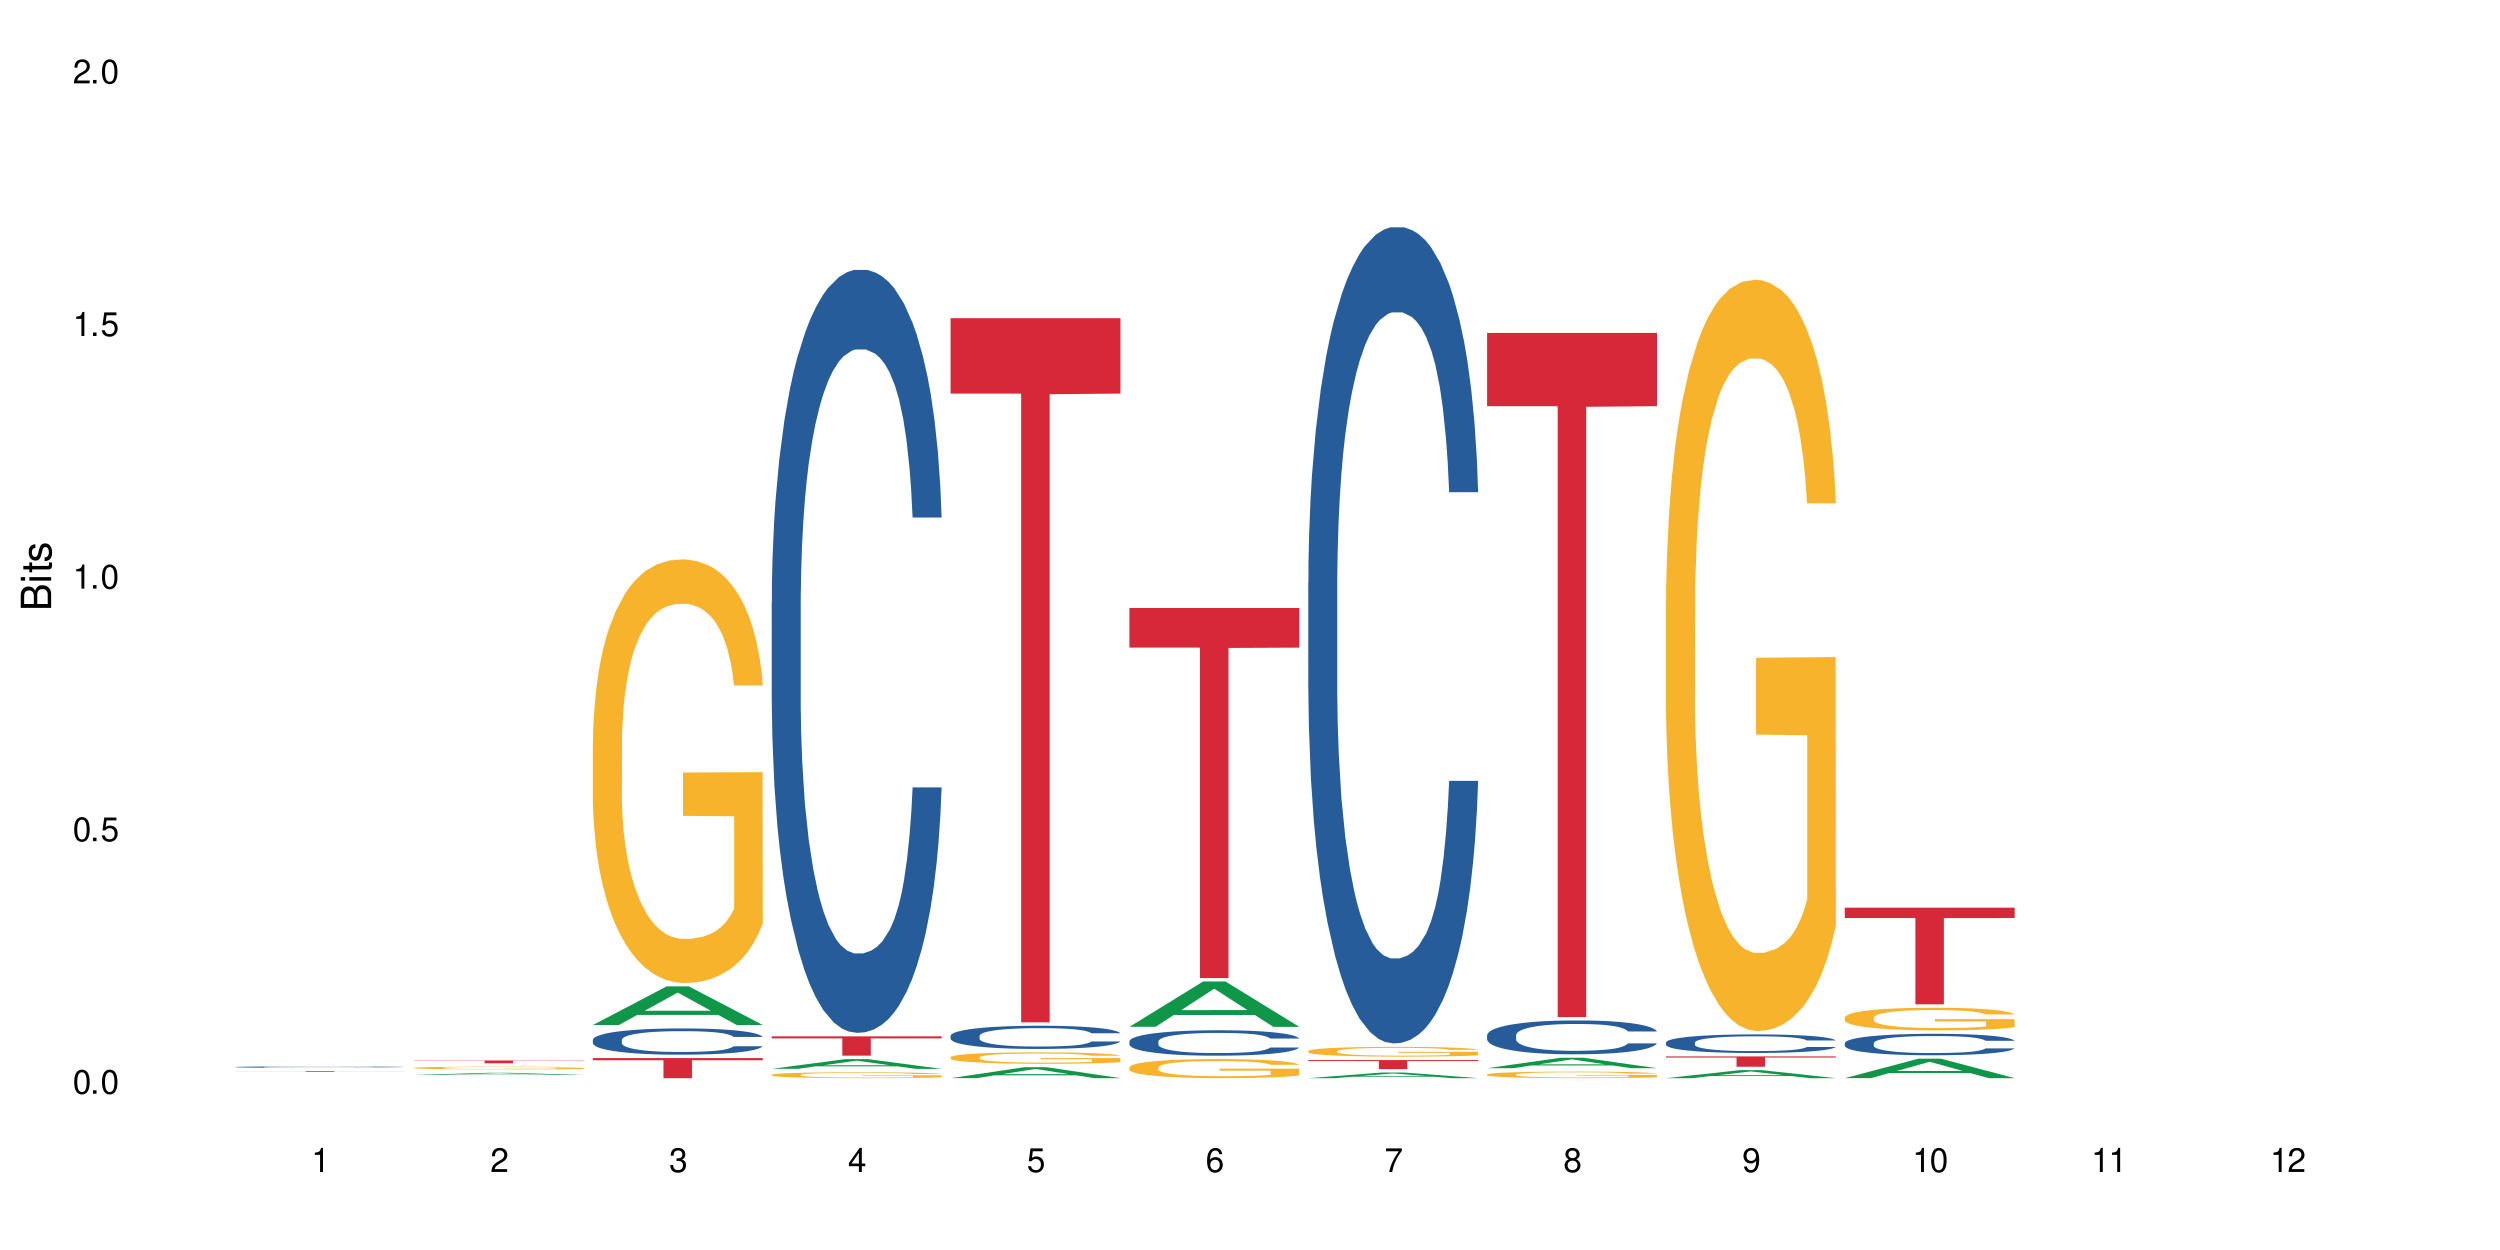 <?xml version="1.0" encoding="UTF-8"?>
<svg xmlns="http://www.w3.org/2000/svg" xmlns:xlink="http://www.w3.org/1999/xlink" width="720" height="360" viewBox="0 0 720 360">
<defs>
<g>
<g id="glyph-0-0">
</g>
<g id="glyph-0-1">
<path d="M 2.641 -6.938 C 2 -6.938 1.422 -6.656 1.078 -6.172 C 0.641 -5.562 0.406 -4.641 0.406 -3.359 C 0.406 -1.016 1.188 0.219 2.641 0.219 C 4.078 0.219 4.859 -1.016 4.859 -3.297 C 4.859 -4.641 4.656 -5.547 4.203 -6.172 C 3.844 -6.656 3.281 -6.938 2.641 -6.938 Z M 2.641 -6.188 C 3.547 -6.188 4 -5.25 4 -3.375 C 4 -1.406 3.562 -0.484 2.625 -0.484 C 1.734 -0.484 1.281 -1.438 1.281 -3.344 C 1.281 -5.25 1.734 -6.188 2.641 -6.188 Z M 2.641 -6.188 "/>
</g>
<g id="glyph-0-2">
<path d="M 1.828 -1 L 0.828 -1 L 0.828 0 L 1.828 0 Z M 1.828 -1 "/>
</g>
<g id="glyph-0-3">
<path d="M 4.562 -6.797 L 1.062 -6.797 L 0.547 -3.094 L 1.328 -3.094 C 1.719 -3.562 2.047 -3.734 2.578 -3.734 C 3.484 -3.734 4.062 -3.109 4.062 -2.094 C 4.062 -1.125 3.484 -0.531 2.578 -0.531 C 1.828 -0.531 1.375 -0.906 1.188 -1.672 L 0.328 -1.672 C 0.453 -1.109 0.547 -0.844 0.75 -0.594 C 1.125 -0.078 1.828 0.219 2.594 0.219 C 3.969 0.219 4.922 -0.781 4.922 -2.219 C 4.922 -3.562 4.031 -4.484 2.719 -4.484 C 2.25 -4.484 1.859 -4.359 1.469 -4.062 L 1.734 -5.969 L 4.562 -5.969 Z M 4.562 -6.797 "/>
</g>
<g id="glyph-0-4">
<path d="M 2.484 -4.938 L 2.484 0 L 3.328 0 L 3.328 -6.938 L 2.766 -6.938 C 2.469 -5.875 2.281 -5.734 0.984 -5.562 L 0.984 -4.938 Z M 2.484 -4.938 "/>
</g>
<g id="glyph-0-5">
<path d="M 4.859 -0.828 L 1.281 -0.828 C 1.359 -1.406 1.672 -1.781 2.5 -2.281 L 3.469 -2.828 C 4.406 -3.344 4.906 -4.062 4.906 -4.906 C 4.906 -5.484 4.672 -6.031 4.266 -6.406 C 3.859 -6.766 3.375 -6.938 2.719 -6.938 C 1.859 -6.938 1.219 -6.625 0.844 -6.031 C 0.609 -5.672 0.5 -5.234 0.484 -4.531 L 1.328 -4.531 C 1.359 -5.016 1.406 -5.281 1.531 -5.516 C 1.75 -5.938 2.188 -6.203 2.703 -6.203 C 3.469 -6.203 4.031 -5.641 4.031 -4.891 C 4.031 -4.344 3.719 -3.859 3.125 -3.516 L 2.234 -3 C 0.812 -2.172 0.406 -1.531 0.328 -0.016 L 4.859 -0.016 Z M 4.859 -0.828 "/>
</g>
<g id="glyph-0-6">
<path d="M 2.125 -3.188 L 2.578 -3.188 C 3.5 -3.188 3.984 -2.766 3.984 -1.922 C 3.984 -1.062 3.469 -0.531 2.594 -0.531 C 1.656 -0.531 1.203 -1 1.156 -2.016 L 0.312 -2.016 C 0.344 -1.453 0.438 -1.094 0.609 -0.781 C 0.953 -0.109 1.625 0.219 2.547 0.219 C 3.953 0.219 4.859 -0.625 4.859 -1.938 C 4.859 -2.828 4.516 -3.297 3.703 -3.594 C 4.344 -3.844 4.656 -4.328 4.656 -5.031 C 4.656 -6.219 3.875 -6.938 2.578 -6.938 C 1.203 -6.938 0.484 -6.172 0.453 -4.703 L 1.297 -4.703 C 1.312 -5.125 1.344 -5.359 1.453 -5.578 C 1.641 -5.969 2.062 -6.203 2.594 -6.203 C 3.344 -6.203 3.797 -5.75 3.797 -5 C 3.797 -4.516 3.609 -4.219 3.25 -4.047 C 3.016 -3.953 2.703 -3.922 2.125 -3.906 Z M 2.125 -3.188 "/>
</g>
<g id="glyph-0-7">
<path d="M 3.141 -1.672 L 3.141 0 L 3.984 0 L 3.984 -1.672 L 4.984 -1.672 L 4.984 -2.438 L 3.984 -2.438 L 3.984 -6.938 L 3.359 -6.938 L 0.266 -2.578 L 0.266 -1.672 Z M 3.141 -2.438 L 1 -2.438 L 3.141 -5.5 Z M 3.141 -2.438 "/>
</g>
<g id="glyph-0-8">
<path d="M 4.781 -5.125 C 4.609 -6.266 3.891 -6.938 2.844 -6.938 C 2.094 -6.938 1.422 -6.578 1.031 -5.953 C 0.594 -5.266 0.406 -4.422 0.406 -3.172 C 0.406 -2 0.578 -1.25 0.984 -0.641 C 1.359 -0.078 1.953 0.219 2.703 0.219 C 3.984 0.219 4.922 -0.75 4.922 -2.094 C 4.922 -3.375 4.062 -4.281 2.844 -4.281 C 2.172 -4.281 1.641 -4.031 1.281 -3.516 C 1.281 -5.234 1.828 -6.188 2.797 -6.188 C 3.391 -6.188 3.797 -5.797 3.938 -5.125 Z M 2.734 -3.531 C 3.547 -3.531 4.062 -2.953 4.062 -2.031 C 4.062 -1.156 3.484 -0.531 2.703 -0.531 C 1.922 -0.531 1.328 -1.188 1.328 -2.078 C 1.328 -2.938 1.906 -3.531 2.734 -3.531 Z M 2.734 -3.531 "/>
</g>
<g id="glyph-0-9">
<path d="M 4.984 -6.797 L 0.438 -6.797 L 0.438 -5.969 L 4.109 -5.969 C 2.5 -3.656 1.828 -2.234 1.328 0 L 2.219 0 C 2.594 -2.172 3.453 -4.047 4.984 -6.094 Z M 4.984 -6.797 "/>
</g>
<g id="glyph-0-10">
<path d="M 3.75 -3.656 C 4.469 -4.094 4.688 -4.438 4.688 -5.078 C 4.688 -6.172 3.844 -6.938 2.641 -6.938 C 1.438 -6.938 0.594 -6.172 0.594 -5.094 C 0.594 -4.438 0.812 -4.094 1.516 -3.656 C 0.734 -3.266 0.359 -2.703 0.359 -1.922 C 0.359 -0.656 1.281 0.219 2.641 0.219 C 3.984 0.219 4.922 -0.656 4.922 -1.922 C 4.922 -2.703 4.531 -3.266 3.75 -3.656 Z M 2.641 -6.188 C 3.359 -6.188 3.812 -5.75 3.812 -5.062 C 3.812 -4.406 3.344 -3.984 2.641 -3.984 C 1.922 -3.984 1.453 -4.406 1.453 -5.078 C 1.453 -5.75 1.922 -6.188 2.641 -6.188 Z M 2.641 -3.266 C 3.484 -3.266 4.062 -2.719 4.062 -1.906 C 4.062 -1.078 3.484 -0.531 2.625 -0.531 C 1.797 -0.531 1.219 -1.094 1.219 -1.906 C 1.219 -2.719 1.781 -3.266 2.641 -3.266 Z M 2.641 -3.266 "/>
</g>
<g id="glyph-0-11">
<path d="M 0.516 -1.578 C 0.672 -0.453 1.406 0.219 2.438 0.219 C 3.188 0.219 3.859 -0.141 4.266 -0.766 C 4.688 -1.453 4.891 -2.297 4.891 -3.547 C 4.891 -4.719 4.703 -5.453 4.312 -6.078 C 3.938 -6.641 3.344 -6.938 2.594 -6.938 C 1.297 -6.938 0.359 -5.969 0.359 -4.625 C 0.359 -3.344 1.234 -2.453 2.453 -2.453 C 3.094 -2.453 3.578 -2.672 4.016 -3.203 C 4 -1.484 3.469 -0.531 2.5 -0.531 C 1.906 -0.531 1.484 -0.906 1.359 -1.578 Z M 2.578 -6.203 C 3.375 -6.203 3.969 -5.531 3.969 -4.641 C 3.969 -3.797 3.391 -3.188 2.547 -3.188 C 1.734 -3.188 1.234 -3.766 1.234 -4.688 C 1.234 -5.562 1.797 -6.203 2.578 -6.203 Z M 2.578 -6.203 "/>
</g>
<g id="glyph-1-0">
</g>
<g id="glyph-1-1">
<path d="M 0 -0.953 L 0 -4.891 C 0 -5.719 -0.234 -6.344 -0.734 -6.797 C -1.188 -7.234 -1.812 -7.469 -2.5 -7.469 C -3.547 -7.469 -4.188 -7 -4.625 -5.875 C -4.984 -6.688 -5.625 -7.094 -6.531 -7.094 C -7.172 -7.094 -7.734 -6.859 -8.141 -6.391 C -8.562 -5.922 -8.75 -5.344 -8.75 -4.5 L -8.75 -0.953 Z M -4.984 -2.062 L -7.766 -2.062 L -7.766 -4.219 C -7.766 -4.844 -7.688 -5.203 -7.453 -5.5 C -7.219 -5.812 -6.859 -5.969 -6.375 -5.969 C -5.891 -5.969 -5.531 -5.812 -5.297 -5.5 C -5.062 -5.203 -4.984 -4.844 -4.984 -4.219 Z M -0.984 -2.062 L -4 -2.062 L -4 -4.781 C -4 -5.766 -3.438 -6.359 -2.484 -6.359 C -1.547 -6.359 -0.984 -5.766 -0.984 -4.781 Z M -0.984 -2.062 "/>
</g>
<g id="glyph-1-2">
<path d="M -6.281 -1.797 L -6.281 -0.797 L 0 -0.797 L 0 -1.797 Z M -8.75 -1.797 L -8.75 -0.797 L -7.484 -0.797 L -7.484 -1.797 Z M -8.75 -1.797 "/>
</g>
<g id="glyph-1-3">
<path d="M -6.281 -3.047 L -6.281 -2.016 L -8.016 -2.016 L -8.016 -1.016 L -6.281 -1.016 L -6.281 -0.172 L -5.469 -0.172 L -5.469 -1.016 L -0.719 -1.016 C -0.078 -1.016 0.281 -1.453 0.281 -2.234 C 0.281 -2.5 0.25 -2.719 0.188 -3.047 L -0.641 -3.047 C -0.609 -2.906 -0.594 -2.766 -0.594 -2.562 C -0.594 -2.141 -0.719 -2.016 -1.156 -2.016 L -5.469 -2.016 L -5.469 -3.047 Z M -6.281 -3.047 "/>
</g>
<g id="glyph-1-4">
<path d="M -4.531 -5.25 C -5.766 -5.25 -6.469 -4.422 -6.469 -2.969 C -6.469 -1.516 -5.719 -0.562 -4.547 -0.562 C -3.562 -0.562 -3.094 -1.062 -2.734 -2.562 L -2.516 -3.484 C -2.344 -4.188 -2.094 -4.469 -1.641 -4.469 C -1.047 -4.469 -0.641 -3.875 -0.641 -3 C -0.641 -2.453 -0.797 -2 -1.062 -1.75 C -1.25 -1.594 -1.422 -1.531 -1.875 -1.469 L -1.875 -0.406 C -0.422 -0.453 0.281 -1.266 0.281 -2.922 C 0.281 -4.5 -0.5 -5.516 -1.719 -5.516 C -2.656 -5.516 -3.172 -4.984 -3.469 -3.734 L -3.703 -2.766 C -3.891 -1.953 -4.156 -1.609 -4.594 -1.609 C -5.188 -1.609 -5.547 -2.125 -5.547 -2.938 C -5.547 -3.75 -5.203 -4.172 -4.531 -4.203 Z M -4.531 -5.25 "/>
</g>
</g>
</defs>
<rect x="-72" y="-36" width="864" height="432" fill="rgb(100%, 100%, 100%)" fill-opacity="1"/>
<path fill-rule="nonzero" fill="rgb(14.51%, 36.078%, 60%)" fill-opacity="1" d="M 67.73 307.301 L 67.789 307.301 L 67.789 307.293 L 67.969 307.277 L 68.387 307.262 L 68.805 307.25 L 69.879 307.227 L 71.371 307.203 L 72.922 307.188 L 74.055 307.18 L 75.07 307.172 L 77.398 307.156 L 78.891 307.148 L 80.5 307.145 L 82.469 307.137 L 83.902 307.133 L 87.125 307.125 L 99.477 307.125 L 101.387 307.129 L 102.996 307.133 L 105.801 307.141 L 108.309 307.152 L 109.441 307.156 L 111.234 307.168 L 112.605 307.18 L 113.559 307.191 L 114.633 307.203 L 115.59 307.223 L 116.305 307.242 L 116.664 307.258 L 108.309 307.258 L 107.891 307.242 L 107.414 307.23 L 106.52 307.215 L 105.625 307.203 L 104.371 307.191 L 103.238 307.188 L 101.684 307.18 L 100.312 307.176 L 98.879 307.172 L 97.508 307.168 L 88.379 307.168 L 87.125 307.172 L 85.336 307.176 L 84.082 307.184 L 82.59 307.191 L 81.574 307.195 L 80.32 307.207 L 79.426 307.215 L 78.414 307.227 L 77.816 307.238 L 77.277 307.246 L 76.801 307.258 L 76.441 307.273 L 76.203 307.285 L 76.086 307.301 L 76.086 307.359 L 76.203 307.371 L 76.504 307.387 L 77.277 307.41 L 78.414 307.43 L 79.727 307.445 L 80.977 307.457 L 81.695 307.465 L 82.648 307.469 L 84.141 307.477 L 86.289 307.484 L 87.543 307.488 L 89.453 307.492 L 96.375 307.492 L 97.926 307.488 L 99.535 307.484 L 101.746 307.48 L 103.117 307.473 L 104.312 307.465 L 105.207 307.457 L 105.801 307.453 L 106.699 307.441 L 107.414 307.43 L 107.949 307.414 L 108.309 307.402 L 116.664 307.402 L 116.305 307.418 L 115.77 307.434 L 115.23 307.441 L 114.395 307.457 L 113.441 307.469 L 112.066 307.48 L 110.934 307.488 L 109.441 307.5 L 108.07 307.508 L 106.578 307.512 L 104.371 307.52 L 102.938 307.523 L 101.387 307.527 L 99.535 307.531 L 97.211 307.531 L 94.703 307.535 L 89.871 307.535 L 88.02 307.531 L 85.574 307.527 L 82.531 307.523 L 80.32 307.516 L 78.59 307.508 L 77.102 307.5 L 75.43 307.492 L 73.281 307.473 L 71.969 307.461 L 71.074 307.449 L 70.059 307.438 L 69.344 307.422 L 68.508 307.402 L 67.91 307.375 L 67.73 307.355 Z M 67.73 307.301 "/>
<path fill-rule="nonzero" fill="rgb(83.922%, 15.686%, 22.353%)" fill-opacity="1" d="M 67.73 308.52 L 116.664 308.52 L 116.664 308.543 L 96.27 308.543 L 96.27 308.73 L 88.066 308.73 L 88.066 308.543 L 67.73 308.543 Z M 67.73 308.52 "/>
<path fill-rule="nonzero" fill="rgb(6.275%, 58.824%, 28.235%)" fill-opacity="1" d="M 119.238 309.578 L 119.289 309.578 L 140.465 308.969 L 146.895 308.969 L 168.172 309.582 L 160.695 309.582 L 155.363 309.422 L 131.996 309.422 L 126.766 309.578 L 119.238 309.578 L 134.242 309.355 L 153.219 309.352 L 143.758 309.066 L 143.652 309.066 L 143.547 309.07 L 134.191 309.352 L 134.242 309.355 Z M 119.238 309.578 "/>
<path fill-rule="nonzero" fill="rgb(96.863%, 70.196%, 16.863%)" fill-opacity="1" d="M 119.238 307.539 L 119.297 307.539 L 119.297 307.527 L 119.535 307.496 L 120.133 307.449 L 120.91 307.414 L 121.746 307.387 L 122.281 307.371 L 123.176 307.352 L 123.953 307.336 L 125.922 307.305 L 128.43 307.273 L 129.801 307.262 L 131.352 307.25 L 133.559 307.234 L 134.574 307.23 L 137.676 307.219 L 141.199 307.211 L 146.867 307.211 L 149.312 307.215 L 152.656 307.223 L 154.566 307.227 L 156.059 307.234 L 157.609 307.242 L 159.52 307.258 L 161.309 307.273 L 162.742 307.293 L 164.172 307.312 L 165.367 307.336 L 166.379 307.359 L 167.277 307.391 L 167.812 307.414 L 168.172 307.441 L 159.875 307.441 L 159.398 307.414 L 158.863 307.395 L 157.965 307.371 L 157.07 307.355 L 156.176 307.344 L 154.504 307.324 L 153.074 307.312 L 151.281 307.305 L 149.551 307.297 L 147.582 307.293 L 146.391 307.289 L 143.227 307.289 L 140.363 307.297 L 138.691 307.301 L 137.5 307.309 L 135.828 307.316 L 134.812 307.324 L 134.215 307.332 L 132.426 307.355 L 131.234 307.375 L 130.578 307.387 L 129.742 307.406 L 129.145 307.426 L 128.488 307.457 L 128.129 307.477 L 127.652 307.523 L 127.594 307.652 L 127.773 307.68 L 128.129 307.707 L 128.605 307.734 L 129.324 307.762 L 130.039 307.781 L 131.293 307.809 L 132.367 307.828 L 133.203 307.84 L 134.812 307.859 L 135.469 307.863 L 137.02 307.875 L 138.633 307.887 L 140.602 307.895 L 142.094 307.898 L 144.48 307.902 L 147.523 307.902 L 151.105 307.898 L 153.371 307.895 L 154.922 307.887 L 155.938 307.883 L 157.191 307.875 L 158.086 307.867 L 158.922 307.859 L 159.938 307.848 L 159.938 307.68 L 145.195 307.68 L 145.195 307.598 L 168.109 307.598 L 168.172 307.875 L 166.918 307.895 L 165.367 307.91 L 163.875 307.926 L 162.324 307.938 L 160.113 307.953 L 158.324 307.961 L 155.578 307.969 L 153.074 307.977 L 150.449 307.98 L 148.121 307.984 L 145.375 307.984 L 142.93 307.98 L 140.305 307.977 L 138.215 307.973 L 134.395 307.957 L 132.008 307.941 L 130.457 307.93 L 128.848 307.914 L 127.234 307.895 L 125.801 307.879 L 124.848 307.863 L 123.895 307.844 L 122.879 307.824 L 121.926 307.801 L 121.207 307.777 L 120.551 307.754 L 120.074 307.73 L 119.598 307.699 L 119.359 307.672 L 119.238 307.652 Z M 119.238 307.539 "/>
<path fill-rule="nonzero" fill="rgb(83.922%, 15.686%, 22.353%)" fill-opacity="1" d="M 119.238 305.406 L 168.172 305.406 L 168.172 305.492 L 147.777 305.492 L 147.777 306.227 L 139.574 306.227 L 139.574 305.496 L 139.453 305.492 L 119.238 305.492 Z M 119.238 305.406 "/>
<path fill-rule="nonzero" fill="rgb(6.275%, 58.824%, 28.235%)" fill-opacity="1" d="M 170.746 295.195 L 170.797 295.188 L 191.973 284.086 L 198.402 284.086 L 219.68 295.207 L 212.203 295.207 L 206.871 292.305 L 183.504 292.305 L 178.273 295.195 L 170.746 295.195 L 185.75 291.102 L 204.727 291.094 L 195.266 285.902 L 195.16 285.891 L 195.055 285.922 L 185.699 291.094 L 185.75 291.102 Z M 170.746 295.195 "/>
<path fill-rule="nonzero" fill="rgb(14.51%, 36.078%, 60%)" fill-opacity="1" d="M 170.746 299.48 L 170.805 299.473 L 170.805 299.305 L 170.984 299.043 L 171.402 298.711 L 171.82 298.484 L 172.895 298.078 L 174.387 297.684 L 175.938 297.379 L 177.07 297.199 L 178.086 297.062 L 180.414 296.805 L 181.906 296.676 L 183.516 296.559 L 185.484 296.441 L 186.918 296.371 L 190.141 296.262 L 192.527 296.211 L 194.375 296.191 L 198.375 296.191 L 200.762 296.219 L 202.492 296.254 L 204.402 296.309 L 206.012 296.371 L 208.816 296.523 L 211.324 296.715 L 212.457 296.828 L 214.25 297.039 L 215.621 297.246 L 216.574 297.426 L 217.648 297.684 L 218.605 297.992 L 219.32 298.348 L 219.68 298.645 L 211.324 298.645 L 210.906 298.367 L 210.43 298.152 L 209.535 297.871 L 208.641 297.668 L 207.387 297.469 L 206.25 297.336 L 204.699 297.207 L 203.328 297.125 L 201.895 297.062 L 200.523 297.02 L 197.898 296.977 L 194.855 296.977 L 193.719 296.992 L 191.395 297.047 L 190.141 297.098 L 188.352 297.191 L 187.098 297.281 L 185.605 297.422 L 184.59 297.539 L 183.336 297.719 L 182.441 297.875 L 181.426 298.105 L 180.832 298.277 L 180.293 298.469 L 179.816 298.699 L 179.457 298.941 L 179.219 299.195 L 179.102 299.445 L 179.102 300.516 L 179.219 300.766 L 179.52 301.055 L 180.293 301.477 L 181.426 301.84 L 182.742 302.133 L 183.992 302.34 L 184.711 302.438 L 185.664 302.547 L 187.156 302.684 L 189.305 302.824 L 190.559 302.879 L 192.469 302.934 L 194.438 302.961 L 197.062 302.961 L 199.391 302.934 L 200.941 302.898 L 202.551 302.844 L 204.762 302.727 L 206.133 302.617 L 207.324 302.484 L 208.223 302.352 L 208.816 302.242 L 209.711 302.027 L 210.43 301.793 L 210.965 301.551 L 211.324 301.316 L 219.68 301.316 L 219.32 301.594 L 218.785 301.863 L 218.246 302.062 L 217.41 302.305 L 216.457 302.52 L 215.082 302.762 L 213.949 302.918 L 212.457 303.094 L 211.086 303.223 L 209.594 303.34 L 207.387 303.48 L 205.953 303.547 L 204.402 303.609 L 202.551 303.664 L 200.227 303.715 L 197.719 303.742 L 195.391 303.75 L 192.887 303.734 L 191.035 303.707 L 188.59 303.645 L 185.547 303.52 L 183.336 303.391 L 181.605 303.258 L 180.113 303.121 L 178.445 302.934 L 176.297 302.629 L 174.984 302.395 L 174.086 302.199 L 173.074 301.93 L 172.355 301.691 L 171.523 301.305 L 170.926 300.812 L 170.746 300.434 Z M 170.746 299.48 "/>
<path fill-rule="nonzero" fill="rgb(96.863%, 70.196%, 16.863%)" fill-opacity="1" d="M 170.746 213.355 L 170.805 213.242 L 170.805 211.016 L 171.043 206.004 L 171.641 199.094 L 172.418 193.414 L 173.254 188.957 L 173.789 186.617 L 174.684 183.273 L 175.461 180.824 L 177.43 175.809 L 179.938 171.129 L 181.309 169.125 L 182.859 167.23 L 185.066 165.113 L 186.082 164.332 L 189.184 162.551 L 192.707 161.438 L 196.586 161.102 L 198.375 161.215 L 200.82 161.66 L 204.164 162.887 L 206.074 164 L 207.566 165.113 L 209.117 166.562 L 211.027 168.789 L 212.816 171.465 L 214.25 174.137 L 215.68 177.48 L 216.875 181.047 L 217.887 184.945 L 218.785 189.625 L 219.32 193.523 L 219.68 197.422 L 211.383 197.422 L 210.906 193.523 L 210.371 190.516 L 209.473 186.84 L 208.578 184.164 L 207.684 182.047 L 206.012 179.152 L 204.582 177.367 L 202.789 175.809 L 201.059 174.805 L 199.09 174.137 L 197.898 173.914 L 194.734 173.914 L 191.871 174.695 L 190.199 175.586 L 189.008 176.477 L 187.336 178.148 L 186.32 179.484 L 185.723 180.375 L 183.934 183.832 L 182.742 186.949 L 182.086 189.066 L 181.25 192.41 L 180.652 195.418 L 179.996 199.875 L 179.637 203.215 L 179.16 210.793 L 179.102 230.848 L 179.281 235.082 L 179.637 239.648 L 180.113 243.66 L 180.832 247.895 L 181.547 251.125 L 182.801 255.469 L 183.875 258.367 L 184.711 260.262 L 186.32 263.27 L 186.977 264.273 L 188.527 266.277 L 190.141 267.836 L 192.109 269.172 L 193.602 269.844 L 195.988 270.398 L 199.031 270.398 L 202.613 269.73 L 204.879 268.84 L 206.43 267.949 L 207.445 267.168 L 208.699 265.941 L 209.594 264.828 L 210.43 263.602 L 211.445 261.711 L 211.445 235.082 L 196.703 234.969 L 196.703 222.492 L 219.617 222.379 L 219.68 265.941 L 218.426 268.949 L 216.875 271.848 L 215.383 274.074 L 213.832 275.969 L 211.621 278.086 L 209.832 279.422 L 207.086 280.984 L 204.582 281.988 L 201.957 282.656 L 199.629 282.988 L 196.883 283.102 L 194.438 282.879 L 191.812 282.211 L 189.723 281.316 L 187.812 280.203 L 185.902 278.754 L 183.516 276.414 L 181.965 274.523 L 180.355 272.184 L 178.742 269.398 L 177.309 266.387 L 176.355 264.047 L 175.402 261.375 L 174.387 258.031 L 173.43 254.246 L 172.715 250.789 L 172.059 246.891 L 171.582 243.215 L 171.105 238.199 L 170.867 234.191 L 170.746 230.734 Z M 170.746 213.355 "/>
<path fill-rule="nonzero" fill="rgb(83.922%, 15.686%, 22.353%)" fill-opacity="1" d="M 170.746 304.73 L 219.68 304.73 L 219.68 305.352 L 199.285 305.355 L 199.285 310.512 L 191.078 310.512 L 191.078 305.363 L 190.961 305.352 L 170.746 305.352 Z M 170.746 304.73 "/>
<path fill-rule="nonzero" fill="rgb(6.275%, 58.824%, 28.235%)" fill-opacity="1" d="M 222.254 307.824 L 222.305 307.824 L 243.48 305.023 L 249.91 305.023 L 271.188 307.828 L 263.711 307.828 L 258.379 307.098 L 235.008 307.098 L 229.781 307.824 L 222.254 307.824 L 237.258 306.793 L 256.234 306.793 L 246.773 305.484 L 246.668 305.48 L 246.562 305.488 L 237.207 306.793 L 237.258 306.793 Z M 222.254 307.824 "/>
<path fill-rule="nonzero" fill="rgb(14.51%, 36.078%, 60%)" fill-opacity="1" d="M 222.254 173.352 L 222.312 173.152 L 222.312 168.332 L 222.492 160.699 L 222.91 151.059 L 223.328 144.43 L 224.402 132.582 L 225.895 121.133 L 227.445 112.297 L 228.578 107.074 L 229.594 103.059 L 231.922 95.625 L 233.414 91.812 L 235.023 88.395 L 236.992 84.98 L 238.426 82.973 L 241.648 79.762 L 244.035 78.355 L 245.883 77.75 L 249.883 77.75 L 252.27 78.555 L 254 79.559 L 255.91 81.168 L 257.52 82.973 L 260.324 87.391 L 262.832 93.016 L 263.965 96.23 L 265.754 102.457 L 267.129 108.48 L 268.082 113.703 L 269.156 121.133 L 270.113 130.172 L 270.828 140.414 L 271.188 149.051 L 262.832 149.051 L 262.414 141.016 L 261.938 134.793 L 261.043 126.555 L 260.145 120.73 L 258.895 114.906 L 257.758 111.09 L 256.207 107.277 L 254.836 104.867 L 253.402 103.059 L 252.031 101.852 L 249.406 100.648 L 246.363 100.648 L 245.227 101.051 L 242.902 102.656 L 241.648 104.062 L 239.855 106.875 L 238.605 109.484 L 237.113 113.5 L 236.098 116.918 L 234.844 122.137 L 233.949 126.758 L 232.934 133.387 L 232.34 138.406 L 231.801 144.031 L 231.324 150.656 L 230.965 157.688 L 230.727 165.117 L 230.609 172.348 L 230.609 203.48 L 230.727 210.711 L 231.027 219.145 L 231.801 231.398 L 232.934 242.043 L 234.25 250.477 L 235.5 256.5 L 236.219 259.312 L 237.172 262.527 L 238.664 266.543 L 240.812 270.562 L 242.066 272.168 L 243.977 273.773 L 245.945 274.578 L 248.57 274.578 L 250.898 273.773 L 252.449 272.77 L 254.059 271.164 L 256.266 267.75 L 257.641 264.535 L 258.832 260.719 L 259.73 256.902 L 260.324 253.691 L 261.219 247.465 L 261.938 240.637 L 262.473 233.605 L 262.832 226.777 L 271.188 226.777 L 270.828 234.812 L 270.289 242.645 L 269.754 248.469 L 268.918 255.496 L 267.965 261.723 L 266.59 268.754 L 265.457 273.371 L 263.965 278.395 L 262.594 282.211 L 261.102 285.625 L 258.895 289.641 L 257.461 291.648 L 255.91 293.457 L 254.059 295.062 L 251.73 296.469 L 249.227 297.273 L 246.898 297.473 L 244.391 297.07 L 242.543 296.27 L 240.098 294.461 L 237.051 290.848 L 234.844 287.031 L 233.113 283.215 L 231.621 279.195 L 229.953 273.773 L 227.805 264.938 L 226.492 258.109 L 225.594 252.484 L 224.582 244.652 L 223.863 237.621 L 223.031 226.375 L 222.434 212.117 L 222.254 201.07 Z M 222.254 173.352 "/>
<path fill-rule="nonzero" fill="rgb(96.863%, 70.196%, 16.863%)" fill-opacity="1" d="M 222.254 309.539 L 222.312 309.539 L 222.312 309.508 L 222.551 309.438 L 223.148 309.344 L 223.926 309.262 L 224.762 309.199 L 225.297 309.168 L 226.191 309.121 L 226.969 309.086 L 228.938 309.02 L 231.445 308.953 L 232.816 308.926 L 234.367 308.898 L 236.574 308.867 L 237.59 308.859 L 240.691 308.832 L 244.215 308.816 L 248.094 308.812 L 249.883 308.812 L 252.328 308.82 L 255.672 308.836 L 257.582 308.852 L 259.07 308.867 L 260.625 308.891 L 262.535 308.922 L 264.324 308.957 L 265.754 308.996 L 267.188 309.039 L 268.383 309.09 L 269.395 309.145 L 270.289 309.211 L 270.828 309.266 L 271.188 309.32 L 262.891 309.32 L 262.414 309.266 L 261.875 309.223 L 260.98 309.172 L 260.086 309.133 L 259.191 309.105 L 257.52 309.062 L 256.09 309.039 L 254.297 309.02 L 252.566 309.004 L 250.598 308.996 L 249.406 308.992 L 246.242 308.992 L 243.379 309.004 L 241.707 309.016 L 240.516 309.027 L 238.844 309.051 L 237.828 309.07 L 237.23 309.082 L 235.441 309.129 L 234.25 309.172 L 233.59 309.203 L 232.758 309.25 L 232.16 309.289 L 231.504 309.352 L 231.145 309.398 L 230.668 309.504 L 230.609 309.785 L 230.785 309.844 L 231.145 309.906 L 231.621 309.961 L 232.34 310.023 L 233.055 310.066 L 234.309 310.129 L 235.383 310.168 L 236.219 310.195 L 237.828 310.234 L 238.484 310.25 L 240.035 310.277 L 241.648 310.301 L 243.617 310.316 L 245.109 310.328 L 247.496 310.336 L 250.539 310.336 L 254.121 310.324 L 256.387 310.312 L 257.938 310.301 L 258.953 310.289 L 260.207 310.273 L 261.102 310.258 L 261.938 310.242 L 262.949 310.215 L 262.949 309.844 L 248.211 309.844 L 248.211 309.668 L 271.125 309.668 L 271.188 310.273 L 269.934 310.316 L 268.383 310.355 L 266.891 310.387 L 265.34 310.414 L 263.129 310.441 L 261.34 310.461 L 258.594 310.484 L 256.09 310.496 L 253.465 310.508 L 251.137 310.512 L 248.391 310.512 L 245.945 310.508 L 243.32 310.5 L 241.23 310.488 L 239.32 310.473 L 237.41 310.453 L 235.023 310.418 L 233.473 310.395 L 231.859 310.359 L 230.25 310.32 L 228.816 310.281 L 226.91 310.211 L 225.895 310.164 L 224.938 310.109 L 224.223 310.062 L 223.566 310.008 L 223.09 309.957 L 222.613 309.887 L 222.375 309.832 L 222.254 309.781 Z M 222.254 309.539 "/>
<path fill-rule="nonzero" fill="rgb(83.922%, 15.686%, 22.353%)" fill-opacity="1" d="M 222.254 298.457 L 271.188 298.457 L 271.188 299.055 L 250.793 299.062 L 250.793 304.039 L 242.586 304.039 L 242.586 299.066 L 242.469 299.055 L 222.254 299.055 Z M 222.254 298.457 "/>
<path fill-rule="nonzero" fill="rgb(6.275%, 58.824%, 28.235%)" fill-opacity="1" d="M 273.762 310.508 L 273.812 310.508 L 294.984 307.355 L 301.418 307.355 L 322.695 310.512 L 315.219 310.512 L 309.887 309.688 L 286.516 309.688 L 281.289 310.508 L 273.762 310.508 L 288.766 309.348 L 307.742 309.344 L 298.281 307.871 L 298.176 307.867 L 298.07 307.875 L 288.711 309.344 L 288.766 309.348 Z M 273.762 310.508 "/>
<path fill-rule="nonzero" fill="rgb(14.51%, 36.078%, 60%)" fill-opacity="1" d="M 273.762 298.32 L 273.82 298.316 L 273.82 298.168 L 274 297.938 L 274.418 297.645 L 274.836 297.441 L 275.91 297.082 L 277.402 296.734 L 278.953 296.469 L 280.086 296.309 L 281.102 296.188 L 283.43 295.961 L 284.922 295.844 L 286.531 295.742 L 288.5 295.637 L 289.934 295.574 L 293.156 295.477 L 295.543 295.434 L 297.391 295.418 L 301.391 295.418 L 303.777 295.441 L 305.508 295.473 L 307.418 295.52 L 309.027 295.574 L 311.832 295.711 L 314.34 295.883 L 315.473 295.98 L 317.262 296.168 L 318.637 296.352 L 319.59 296.508 L 320.664 296.734 L 321.621 297.012 L 322.336 297.32 L 322.695 297.582 L 314.34 297.582 L 313.922 297.34 L 313.445 297.148 L 312.551 296.898 L 311.652 296.723 L 310.402 296.547 L 309.266 296.43 L 307.715 296.312 L 306.344 296.242 L 304.91 296.188 L 303.539 296.148 L 300.914 296.113 L 297.871 296.113 L 296.734 296.125 L 294.41 296.176 L 293.156 296.215 L 291.363 296.301 L 290.113 296.383 L 288.621 296.504 L 287.605 296.605 L 286.352 296.766 L 285.457 296.906 L 284.441 297.109 L 283.848 297.262 L 283.309 297.43 L 282.832 297.633 L 282.473 297.848 L 282.234 298.07 L 282.117 298.293 L 282.117 299.238 L 282.234 299.457 L 282.535 299.715 L 283.309 300.086 L 284.441 300.41 L 285.754 300.664 L 287.008 300.848 L 287.727 300.934 L 288.68 301.031 L 290.172 301.152 L 292.32 301.277 L 293.574 301.324 L 295.484 301.375 L 297.453 301.398 L 300.078 301.398 L 302.406 301.375 L 303.957 301.344 L 305.566 301.293 L 307.773 301.191 L 309.148 301.094 L 310.34 300.977 L 311.234 300.859 L 311.832 300.762 L 312.727 300.574 L 313.445 300.367 L 313.98 300.152 L 314.34 299.945 L 322.695 299.945 L 322.336 300.191 L 321.797 300.43 L 321.262 300.605 L 320.426 300.82 L 319.473 301.008 L 318.098 301.223 L 316.965 301.363 L 315.473 301.516 L 314.102 301.629 L 312.609 301.734 L 310.402 301.855 L 308.969 301.918 L 307.418 301.973 L 305.566 302.02 L 303.238 302.062 L 300.734 302.09 L 298.406 302.094 L 295.898 302.082 L 294.051 302.059 L 291.605 302.004 L 288.559 301.895 L 286.352 301.777 L 284.621 301.66 L 283.129 301.539 L 281.461 301.375 L 279.312 301.105 L 278 300.898 L 277.102 300.727 L 276.09 300.488 L 275.371 300.273 L 274.535 299.934 L 273.941 299.5 L 273.762 299.164 Z M 273.762 298.32 "/>
<path fill-rule="nonzero" fill="rgb(96.863%, 70.196%, 16.863%)" fill-opacity="1" d="M 273.762 304.488 L 273.82 304.484 L 273.82 304.426 L 274.059 304.289 L 274.656 304.102 L 275.434 303.949 L 276.27 303.828 L 276.805 303.766 L 277.699 303.676 L 278.477 303.609 L 280.445 303.477 L 282.949 303.348 L 284.324 303.293 L 285.875 303.242 L 288.082 303.188 L 289.098 303.164 L 292.199 303.117 L 295.723 303.086 L 299.602 303.078 L 301.391 303.082 L 303.836 303.094 L 307.18 303.125 L 309.09 303.156 L 310.578 303.188 L 312.133 303.227 L 314.039 303.285 L 315.832 303.359 L 317.262 303.43 L 318.695 303.52 L 319.891 303.617 L 320.902 303.723 L 321.797 303.848 L 322.336 303.953 L 322.695 304.059 L 314.398 304.059 L 313.922 303.953 L 313.383 303.871 L 312.488 303.773 L 311.594 303.699 L 310.699 303.645 L 309.027 303.566 L 307.598 303.516 L 305.805 303.477 L 304.074 303.449 L 302.105 303.43 L 300.914 303.422 L 297.75 303.422 L 294.887 303.445 L 293.215 303.469 L 292.02 303.492 L 290.352 303.539 L 289.336 303.574 L 288.738 303.598 L 286.949 303.691 L 285.754 303.777 L 285.098 303.832 L 284.266 303.922 L 283.668 304.004 L 283.012 304.125 L 282.652 304.215 L 282.176 304.418 L 282.117 304.961 L 282.293 305.074 L 282.652 305.199 L 283.129 305.305 L 283.848 305.422 L 284.562 305.508 L 285.816 305.625 L 286.891 305.703 L 287.727 305.754 L 289.336 305.836 L 289.992 305.863 L 291.543 305.914 L 293.156 305.957 L 295.125 305.996 L 296.617 306.012 L 299.004 306.027 L 302.047 306.027 L 305.625 306.008 L 307.895 305.984 L 309.445 305.961 L 310.461 305.941 L 311.715 305.906 L 312.609 305.875 L 313.445 305.844 L 314.457 305.793 L 314.457 305.074 L 299.719 305.07 L 299.719 304.734 L 322.633 304.73 L 322.695 305.906 L 321.441 305.988 L 319.891 306.066 L 318.398 306.125 L 316.844 306.176 L 314.637 306.234 L 312.848 306.27 L 310.102 306.312 L 307.598 306.34 L 304.969 306.359 L 302.645 306.367 L 299.898 306.371 L 297.453 306.363 L 294.824 306.348 L 292.738 306.32 L 290.828 306.293 L 288.918 306.254 L 286.531 306.191 L 284.98 306.137 L 283.367 306.074 L 281.758 306 L 280.324 305.918 L 279.371 305.855 L 278.414 305.785 L 277.402 305.695 L 276.445 305.59 L 275.73 305.5 L 275.074 305.395 L 274.598 305.293 L 274.121 305.16 L 273.879 305.051 L 273.762 304.957 Z M 273.762 304.488 "/>
<path fill-rule="nonzero" fill="rgb(83.922%, 15.686%, 22.353%)" fill-opacity="1" d="M 273.762 91.641 L 322.695 91.641 L 322.695 113.348 L 302.301 113.539 L 302.301 294.434 L 294.094 294.434 L 294.094 113.73 L 293.977 113.348 L 273.762 113.348 Z M 273.762 91.641 "/>
<path fill-rule="nonzero" fill="rgb(6.275%, 58.824%, 28.235%)" fill-opacity="1" d="M 325.27 295.727 L 325.32 295.715 L 346.492 282.668 L 352.926 282.668 L 374.199 295.738 L 366.727 295.738 L 361.395 292.328 L 338.023 292.328 L 332.797 295.727 L 325.27 295.727 L 340.273 290.914 L 359.25 290.902 L 349.789 284.801 L 349.684 284.789 L 349.578 284.828 L 340.219 290.902 L 340.273 290.914 Z M 325.27 295.727 "/>
<path fill-rule="nonzero" fill="rgb(14.51%, 36.078%, 60%)" fill-opacity="1" d="M 325.27 299.906 L 325.328 299.898 L 325.328 299.738 L 325.508 299.484 L 325.926 299.164 L 326.344 298.941 L 327.418 298.547 L 328.91 298.168 L 330.461 297.871 L 331.594 297.699 L 332.609 297.566 L 334.938 297.316 L 336.43 297.191 L 338.039 297.078 L 340.008 296.965 L 341.441 296.895 L 344.664 296.789 L 347.051 296.742 L 348.898 296.723 L 352.898 296.723 L 355.285 296.75 L 357.016 296.781 L 358.926 296.836 L 360.535 296.895 L 363.34 297.043 L 365.848 297.23 L 366.98 297.336 L 368.77 297.543 L 370.145 297.746 L 371.098 297.918 L 372.172 298.168 L 373.129 298.469 L 373.844 298.809 L 374.199 299.098 L 365.848 299.098 L 365.43 298.828 L 364.953 298.621 L 364.055 298.348 L 363.16 298.152 L 361.91 297.961 L 360.773 297.832 L 359.223 297.707 L 357.852 297.625 L 356.418 297.566 L 355.047 297.523 L 352.422 297.484 L 349.379 297.484 L 348.242 297.496 L 345.914 297.551 L 344.664 297.598 L 342.871 297.691 L 341.621 297.777 L 340.129 297.914 L 339.113 298.027 L 337.859 298.199 L 336.965 298.355 L 335.949 298.574 L 335.355 298.742 L 334.816 298.93 L 334.34 299.148 L 333.98 299.383 L 333.742 299.633 L 333.625 299.871 L 333.625 300.906 L 333.742 301.148 L 334.039 301.43 L 334.816 301.836 L 335.949 302.191 L 337.262 302.473 L 338.516 302.672 L 339.234 302.766 L 340.188 302.875 L 341.68 303.008 L 343.828 303.141 L 345.082 303.195 L 346.988 303.25 L 348.961 303.273 L 351.586 303.273 L 353.914 303.25 L 355.465 303.215 L 357.074 303.16 L 359.281 303.047 L 360.656 302.941 L 361.848 302.812 L 362.742 302.688 L 363.34 302.578 L 364.234 302.371 L 364.953 302.145 L 365.488 301.91 L 365.848 301.684 L 374.199 301.684 L 373.844 301.949 L 373.305 302.211 L 372.77 302.406 L 371.934 302.641 L 370.98 302.848 L 369.605 303.082 L 368.473 303.234 L 366.98 303.402 L 365.609 303.527 L 364.117 303.645 L 361.91 303.777 L 360.477 303.844 L 358.926 303.902 L 357.074 303.957 L 354.746 304.004 L 352.242 304.031 L 349.914 304.039 L 347.406 304.023 L 345.559 303.996 L 343.109 303.938 L 340.066 303.816 L 337.859 303.688 L 336.129 303.562 L 334.637 303.43 L 332.965 303.25 L 330.82 302.953 L 329.504 302.727 L 328.609 302.539 L 327.598 302.277 L 326.879 302.043 L 326.043 301.672 L 325.449 301.195 L 325.27 300.828 Z M 325.27 299.906 "/>
<path fill-rule="nonzero" fill="rgb(96.863%, 70.196%, 16.863%)" fill-opacity="1" d="M 325.27 307.375 L 325.328 307.367 L 325.328 307.27 L 325.566 307.043 L 326.164 306.73 L 326.941 306.477 L 327.773 306.273 L 328.312 306.168 L 329.207 306.02 L 329.984 305.91 L 331.953 305.684 L 334.457 305.473 L 335.832 305.383 L 337.383 305.297 L 339.59 305.203 L 340.605 305.168 L 343.707 305.086 L 347.23 305.035 L 351.109 305.02 L 352.898 305.027 L 355.344 305.047 L 358.688 305.102 L 360.594 305.152 L 362.086 305.203 L 363.641 305.266 L 365.547 305.367 L 367.34 305.488 L 368.77 305.609 L 370.203 305.758 L 371.395 305.918 L 372.41 306.094 L 373.305 306.305 L 373.844 306.48 L 374.199 306.656 L 365.906 306.656 L 365.43 306.48 L 364.891 306.344 L 363.996 306.18 L 363.102 306.059 L 362.207 305.965 L 360.535 305.832 L 359.105 305.754 L 357.312 305.684 L 355.582 305.637 L 353.613 305.609 L 352.422 305.598 L 349.258 305.598 L 346.395 305.633 L 344.723 305.672 L 343.527 305.715 L 341.859 305.789 L 340.844 305.848 L 340.246 305.891 L 338.457 306.043 L 337.262 306.184 L 336.605 306.281 L 335.77 306.43 L 335.176 306.566 L 334.52 306.766 L 334.16 306.918 L 333.684 307.258 L 333.625 308.16 L 333.801 308.352 L 334.16 308.555 L 334.637 308.738 L 335.355 308.926 L 336.07 309.074 L 337.324 309.27 L 338.398 309.398 L 339.234 309.484 L 340.844 309.621 L 341.5 309.664 L 343.051 309.754 L 344.664 309.824 L 346.633 309.887 L 348.125 309.914 L 350.512 309.941 L 353.555 309.941 L 357.133 309.91 L 359.402 309.871 L 360.953 309.832 L 361.969 309.797 L 363.223 309.738 L 364.117 309.691 L 364.953 309.633 L 365.965 309.551 L 365.965 308.352 L 351.227 308.348 L 351.227 307.785 L 374.141 307.777 L 374.199 309.738 L 372.949 309.875 L 371.395 310.004 L 369.906 310.105 L 368.352 310.191 L 366.145 310.285 L 364.355 310.348 L 361.609 310.418 L 359.105 310.461 L 356.477 310.492 L 354.152 310.508 L 351.406 310.512 L 348.961 310.504 L 346.332 310.473 L 344.246 310.434 L 342.336 310.383 L 340.426 310.316 L 338.039 310.211 L 336.488 310.125 L 334.875 310.02 L 333.266 309.895 L 331.832 309.762 L 330.879 309.656 L 329.922 309.535 L 328.91 309.383 L 327.953 309.215 L 327.238 309.059 L 326.582 308.883 L 326.105 308.719 L 325.625 308.492 L 325.387 308.312 L 325.27 308.156 Z M 325.27 307.375 "/>
<path fill-rule="nonzero" fill="rgb(83.922%, 15.686%, 22.353%)" fill-opacity="1" d="M 325.27 175.105 L 374.199 175.105 L 374.199 186.512 L 353.809 186.613 L 353.809 281.684 L 345.602 281.684 L 345.602 186.711 L 345.484 186.512 L 325.27 186.512 Z M 325.27 175.105 "/>
<path fill-rule="nonzero" fill="rgb(6.275%, 58.824%, 28.235%)" fill-opacity="1" d="M 376.777 310.512 L 376.828 310.508 L 398 308.887 L 404.43 308.887 L 425.707 310.512 L 418.234 310.512 L 412.902 310.09 L 389.531 310.09 L 384.305 310.512 L 376.777 310.512 L 391.781 309.914 L 410.758 309.91 L 401.293 309.152 L 401.191 309.152 L 401.086 309.156 L 391.727 309.91 L 391.781 309.914 Z M 376.777 310.512 "/>
<path fill-rule="nonzero" fill="rgb(14.51%, 36.078%, 60%)" fill-opacity="1" d="M 376.777 167.742 L 376.836 167.527 L 376.836 162.371 L 377.016 154.207 L 377.434 143.895 L 377.852 136.805 L 378.926 124.129 L 380.418 111.883 L 381.969 102.43 L 383.102 96.844 L 384.117 92.547 L 386.445 84.598 L 387.934 80.516 L 389.547 76.863 L 391.516 73.211 L 392.949 71.062 L 396.172 67.625 L 398.559 66.121 L 400.406 65.477 L 404.406 65.477 L 406.793 66.336 L 408.523 67.41 L 410.434 69.129 L 412.043 71.062 L 414.848 75.789 L 417.355 81.805 L 418.488 85.242 L 420.277 91.902 L 421.652 98.348 L 422.605 103.934 L 423.68 111.883 L 424.633 121.551 L 425.352 132.508 L 425.707 141.746 L 417.355 141.746 L 416.938 133.152 L 416.461 126.492 L 415.562 117.684 L 414.668 111.453 L 413.414 105.223 L 412.281 101.141 L 410.73 97.059 L 409.359 94.48 L 407.926 92.547 L 406.555 91.258 L 403.93 89.969 L 400.883 89.969 L 399.75 90.398 L 397.422 92.117 L 396.172 93.621 L 394.379 96.629 L 393.129 99.422 L 391.637 103.719 L 390.621 107.371 L 389.367 112.957 L 388.473 117.898 L 387.457 124.988 L 386.859 130.359 L 386.324 136.375 L 385.848 143.465 L 385.488 150.984 L 385.25 158.934 L 385.129 166.668 L 385.129 199.965 L 385.25 207.699 L 385.547 216.723 L 386.324 229.828 L 387.457 241.215 L 388.77 250.238 L 390.023 256.684 L 390.738 259.691 L 391.695 263.129 L 393.188 267.426 L 395.336 271.723 L 396.59 273.441 L 398.496 275.16 L 400.469 276.02 L 403.094 276.02 L 405.418 275.16 L 406.973 274.086 L 408.582 272.367 L 410.789 268.715 L 412.164 265.277 L 413.355 261.195 L 414.25 257.113 L 414.848 253.676 L 415.742 247.016 L 416.461 239.711 L 416.996 232.191 L 417.355 224.887 L 425.707 224.887 L 425.352 233.48 L 424.812 241.859 L 424.277 248.09 L 423.441 255.609 L 422.484 262.27 L 421.113 269.789 L 419.98 274.73 L 418.488 280.102 L 417.117 284.184 L 415.625 287.836 L 413.414 292.133 L 411.984 294.281 L 410.434 296.215 L 408.582 297.934 L 406.254 299.438 L 403.75 300.297 L 401.422 300.512 L 398.914 300.082 L 397.066 299.223 L 394.617 297.289 L 391.574 293.422 L 389.367 289.34 L 387.637 285.258 L 386.145 280.961 L 384.473 275.16 L 382.324 265.707 L 381.012 258.402 L 380.117 252.387 L 379.105 244.008 L 378.387 236.488 L 377.551 224.457 L 376.957 209.203 L 376.777 197.387 Z M 376.777 167.742 "/>
<path fill-rule="nonzero" fill="rgb(96.863%, 70.196%, 16.863%)" fill-opacity="1" d="M 376.777 302.703 L 376.836 302.699 L 376.836 302.648 L 377.074 302.531 L 377.672 302.375 L 378.449 302.242 L 379.281 302.141 L 379.82 302.086 L 380.715 302.008 L 381.492 301.949 L 383.461 301.836 L 385.965 301.727 L 387.34 301.68 L 388.891 301.637 L 391.098 301.586 L 392.113 301.57 L 395.215 301.527 L 398.734 301.504 L 402.613 301.496 L 404.406 301.496 L 406.852 301.508 L 410.195 301.535 L 412.102 301.562 L 413.594 301.586 L 415.148 301.621 L 417.055 301.672 L 418.848 301.734 L 420.277 301.797 L 421.711 301.875 L 422.902 301.957 L 423.918 302.047 L 424.812 302.152 L 425.352 302.246 L 425.707 302.336 L 417.414 302.336 L 416.938 302.246 L 416.398 302.176 L 415.504 302.09 L 414.609 302.027 L 413.715 301.98 L 412.043 301.91 L 410.609 301.871 L 408.82 301.836 L 407.09 301.812 L 405.121 301.797 L 403.93 301.789 L 400.766 301.789 L 397.902 301.809 L 396.23 301.828 L 395.035 301.852 L 393.367 301.891 L 392.352 301.918 L 391.754 301.941 L 389.965 302.02 L 388.77 302.094 L 388.113 302.141 L 387.277 302.219 L 386.684 302.289 L 386.027 302.391 L 385.668 302.469 L 385.191 302.645 L 385.129 303.105 L 385.309 303.203 L 385.668 303.312 L 386.145 303.402 L 386.859 303.5 L 387.578 303.574 L 388.832 303.676 L 389.906 303.742 L 390.738 303.789 L 392.352 303.855 L 393.008 303.879 L 394.559 303.926 L 396.172 303.961 L 398.141 303.992 L 399.633 304.008 L 402.02 304.023 L 405.062 304.023 L 408.641 304.008 L 410.91 303.984 L 412.461 303.965 L 413.477 303.945 L 414.73 303.918 L 415.625 303.895 L 416.461 303.863 L 417.473 303.82 L 417.473 303.203 L 402.734 303.203 L 402.734 302.914 L 425.648 302.91 L 425.707 303.918 L 424.457 303.988 L 422.902 304.055 L 421.414 304.105 L 419.859 304.152 L 417.652 304.199 L 415.863 304.23 L 413.117 304.266 L 410.609 304.289 L 407.984 304.305 L 405.66 304.312 L 402.914 304.316 L 400.469 304.309 L 397.84 304.293 L 395.754 304.273 L 393.844 304.25 L 391.934 304.215 L 389.547 304.16 L 387.996 304.117 L 386.383 304.062 L 384.773 304 L 383.34 303.93 L 382.387 303.875 L 381.43 303.812 L 380.418 303.734 L 379.461 303.648 L 378.746 303.566 L 378.09 303.477 L 377.613 303.395 L 377.133 303.277 L 376.895 303.184 L 376.777 303.105 Z M 376.777 302.703 "/>
<path fill-rule="nonzero" fill="rgb(83.922%, 15.686%, 22.353%)" fill-opacity="1" d="M 376.777 305.301 L 425.707 305.301 L 425.707 305.578 L 405.316 305.582 L 405.316 307.902 L 397.109 307.902 L 397.109 305.582 L 396.992 305.578 L 376.777 305.578 Z M 376.777 305.301 "/>
<path fill-rule="nonzero" fill="rgb(6.275%, 58.824%, 28.235%)" fill-opacity="1" d="M 428.285 307.641 L 428.336 307.637 L 449.508 304.625 L 455.938 304.625 L 477.215 307.645 L 469.742 307.645 L 464.406 306.855 L 441.039 306.855 L 435.812 307.641 L 428.285 307.641 L 443.289 306.531 L 462.266 306.527 L 452.801 305.117 L 452.699 305.113 L 452.594 305.121 L 443.234 306.527 L 443.289 306.531 Z M 428.285 307.641 "/>
<path fill-rule="nonzero" fill="rgb(14.51%, 36.078%, 60%)" fill-opacity="1" d="M 428.285 298.133 L 428.344 298.125 L 428.344 297.91 L 428.523 297.574 L 428.941 297.145 L 429.359 296.852 L 430.434 296.324 L 431.926 295.816 L 433.477 295.426 L 434.609 295.195 L 435.625 295.016 L 437.949 294.688 L 439.441 294.516 L 441.055 294.363 L 443.023 294.215 L 444.457 294.125 L 447.68 293.98 L 450.066 293.918 L 451.914 293.895 L 455.914 293.895 L 458.301 293.93 L 460.031 293.973 L 461.941 294.043 L 463.551 294.125 L 466.355 294.32 L 468.863 294.57 L 469.996 294.711 L 471.785 294.988 L 473.16 295.258 L 474.113 295.488 L 475.188 295.816 L 476.141 296.219 L 476.859 296.672 L 477.215 297.055 L 468.863 297.055 L 468.445 296.699 L 467.969 296.422 L 467.07 296.059 L 466.176 295.801 L 464.922 295.539 L 463.789 295.371 L 462.238 295.203 L 460.867 295.094 L 459.434 295.016 L 458.062 294.961 L 455.434 294.91 L 452.391 294.91 L 451.258 294.926 L 448.93 294.996 L 447.68 295.059 L 445.887 295.184 L 444.633 295.301 L 443.145 295.48 L 442.129 295.629 L 440.875 295.863 L 439.98 296.066 L 438.965 296.359 L 438.367 296.582 L 437.832 296.832 L 437.355 297.125 L 436.996 297.438 L 436.758 297.77 L 436.637 298.09 L 436.637 299.469 L 436.758 299.789 L 437.055 300.164 L 437.832 300.707 L 438.965 301.18 L 440.277 301.555 L 441.531 301.82 L 442.246 301.945 L 443.203 302.09 L 444.695 302.27 L 446.844 302.445 L 448.094 302.516 L 450.004 302.59 L 451.973 302.625 L 454.602 302.625 L 456.926 302.59 L 458.48 302.543 L 460.09 302.473 L 462.297 302.32 L 463.672 302.18 L 464.863 302.008 L 465.758 301.84 L 466.355 301.699 L 467.25 301.422 L 467.969 301.117 L 468.504 300.805 L 468.863 300.504 L 477.215 300.504 L 476.859 300.859 L 476.32 301.207 L 475.785 301.465 L 474.949 301.777 L 473.992 302.055 L 472.621 302.367 L 471.488 302.57 L 469.996 302.793 L 468.625 302.961 L 467.133 303.113 L 464.922 303.293 L 463.492 303.383 L 461.941 303.461 L 460.09 303.531 L 457.762 303.594 L 455.258 303.629 L 452.93 303.641 L 450.422 303.621 L 448.574 303.586 L 446.125 303.508 L 443.082 303.344 L 440.875 303.176 L 439.145 303.008 L 437.652 302.828 L 435.98 302.59 L 433.832 302.195 L 432.52 301.895 L 431.625 301.645 L 430.613 301.297 L 429.895 300.984 L 429.059 300.484 L 428.465 299.852 L 428.285 299.363 Z M 428.285 298.133 "/>
<path fill-rule="nonzero" fill="rgb(96.863%, 70.196%, 16.863%)" fill-opacity="1" d="M 428.285 309.434 L 428.344 309.434 L 428.344 309.398 L 428.582 309.32 L 429.18 309.215 L 429.953 309.129 L 430.789 309.059 L 431.328 309.023 L 432.223 308.969 L 433 308.934 L 434.969 308.855 L 437.473 308.781 L 438.848 308.75 L 440.398 308.723 L 442.605 308.691 L 443.621 308.68 L 446.723 308.648 L 450.242 308.633 L 454.121 308.629 L 455.914 308.629 L 458.359 308.637 L 461.703 308.656 L 463.609 308.672 L 465.102 308.691 L 466.652 308.711 L 468.562 308.746 L 470.355 308.789 L 471.785 308.828 L 473.219 308.883 L 474.41 308.938 L 475.426 308.996 L 476.32 309.07 L 476.859 309.129 L 477.215 309.188 L 468.922 309.188 L 468.445 309.129 L 467.906 309.082 L 467.012 309.027 L 466.117 308.984 L 465.223 308.953 L 463.551 308.906 L 462.117 308.879 L 460.328 308.855 L 458.598 308.84 L 456.629 308.828 L 455.434 308.824 L 452.273 308.824 L 449.41 308.836 L 447.738 308.852 L 446.543 308.867 L 444.875 308.891 L 443.859 308.91 L 443.262 308.926 L 441.473 308.98 L 440.277 309.027 L 439.621 309.059 L 438.785 309.113 L 438.191 309.156 L 437.535 309.227 L 437.176 309.277 L 436.699 309.395 L 436.637 309.707 L 436.816 309.77 L 437.176 309.84 L 437.652 309.902 L 438.367 309.969 L 439.086 310.02 L 440.34 310.086 L 441.414 310.129 L 442.246 310.16 L 443.859 310.207 L 444.516 310.223 L 446.066 310.254 L 447.68 310.277 L 449.648 310.297 L 451.141 310.309 L 453.527 310.316 L 456.57 310.316 L 460.148 310.305 L 462.418 310.293 L 463.969 310.277 L 464.984 310.266 L 466.238 310.246 L 467.133 310.23 L 467.969 310.211 L 468.98 310.184 L 468.98 309.77 L 454.242 309.77 L 454.242 309.574 L 477.156 309.574 L 477.215 310.246 L 475.965 310.293 L 474.41 310.34 L 472.918 310.371 L 471.367 310.402 L 469.16 310.434 L 467.371 310.457 L 464.625 310.48 L 462.117 310.496 L 459.492 310.504 L 457.164 310.512 L 454.422 310.512 L 451.973 310.508 L 449.348 310.5 L 447.262 310.484 L 445.352 310.469 L 443.441 310.445 L 441.055 310.41 L 439.504 310.379 L 437.891 310.344 L 436.281 310.301 L 434.848 310.254 L 433.895 310.219 L 432.938 310.176 L 431.926 310.125 L 430.969 310.066 L 430.254 310.012 L 429.598 309.953 L 429.121 309.895 L 428.641 309.82 L 428.402 309.758 L 428.285 309.703 Z M 428.285 309.434 "/>
<path fill-rule="nonzero" fill="rgb(83.922%, 15.686%, 22.353%)" fill-opacity="1" d="M 428.285 95.887 L 477.215 95.887 L 477.215 116.977 L 456.824 117.16 L 456.824 292.91 L 448.617 292.91 L 448.617 117.344 L 448.5 116.977 L 428.285 116.977 Z M 428.285 95.887 "/>
<path fill-rule="nonzero" fill="rgb(6.275%, 58.824%, 28.235%)" fill-opacity="1" d="M 479.793 310.512 L 479.844 310.508 L 501.016 308.207 L 507.445 308.207 L 528.723 310.512 L 521.25 310.512 L 515.914 309.91 L 492.547 309.91 L 487.32 310.512 L 479.793 310.512 L 494.797 309.66 L 513.773 309.66 L 504.309 308.582 L 504.207 308.582 L 504.102 308.586 L 494.742 309.66 L 494.797 309.66 Z M 479.793 310.512 "/>
<path fill-rule="nonzero" fill="rgb(14.51%, 36.078%, 60%)" fill-opacity="1" d="M 479.793 300.238 L 479.852 300.234 L 479.852 300.117 L 480.031 299.93 L 480.449 299.695 L 480.867 299.535 L 481.941 299.246 L 483.434 298.969 L 484.984 298.754 L 486.117 298.625 L 487.133 298.527 L 489.457 298.348 L 490.949 298.254 L 492.562 298.172 L 494.531 298.09 L 495.965 298.039 L 499.184 297.961 L 501.574 297.926 L 503.422 297.914 L 507.422 297.914 L 509.809 297.934 L 511.539 297.957 L 513.449 297.996 L 515.059 298.039 L 517.863 298.148 L 520.371 298.285 L 521.504 298.363 L 523.293 298.512 L 524.668 298.66 L 525.621 298.789 L 526.695 298.969 L 527.648 299.188 L 528.367 299.438 L 528.723 299.648 L 520.371 299.648 L 519.953 299.453 L 519.473 299.301 L 518.578 299.102 L 517.684 298.957 L 516.43 298.816 L 515.297 298.723 L 513.746 298.629 L 512.375 298.57 L 510.941 298.527 L 509.57 298.5 L 506.941 298.469 L 503.898 298.469 L 502.766 298.48 L 500.438 298.52 L 499.184 298.551 L 497.395 298.621 L 496.141 298.684 L 494.648 298.781 L 493.637 298.867 L 492.383 298.992 L 491.488 299.105 L 490.473 299.266 L 489.875 299.387 L 489.34 299.523 L 488.863 299.688 L 488.504 299.859 L 488.266 300.039 L 488.145 300.215 L 488.145 300.973 L 488.266 301.148 L 488.562 301.355 L 489.34 301.652 L 490.473 301.91 L 491.785 302.117 L 493.039 302.262 L 493.754 302.332 L 494.711 302.41 L 496.203 302.508 L 498.352 302.605 L 499.602 302.645 L 501.512 302.684 L 503.48 302.703 L 506.109 302.703 L 508.434 302.684 L 509.988 302.66 L 511.598 302.621 L 513.805 302.535 L 515.18 302.457 L 516.371 302.367 L 517.266 302.273 L 517.863 302.195 L 518.758 302.043 L 519.473 301.875 L 520.012 301.707 L 520.371 301.539 L 528.723 301.539 L 528.367 301.734 L 527.828 301.926 L 527.293 302.066 L 526.457 302.238 L 525.5 302.391 L 524.129 302.562 L 522.996 302.672 L 521.504 302.797 L 520.133 302.887 L 518.641 302.973 L 516.43 303.07 L 515 303.117 L 513.449 303.164 L 511.598 303.203 L 509.27 303.234 L 506.766 303.254 L 504.438 303.262 L 501.93 303.25 L 500.082 303.23 L 497.633 303.188 L 494.59 303.098 L 492.383 303.008 L 490.652 302.914 L 489.16 302.816 L 487.488 302.684 L 485.34 302.469 L 484.027 302.301 L 483.133 302.164 L 482.117 301.973 L 481.402 301.805 L 480.566 301.531 L 479.969 301.184 L 479.793 300.914 Z M 479.793 300.238 "/>
<path fill-rule="nonzero" fill="rgb(96.863%, 70.196%, 16.863%)" fill-opacity="1" d="M 479.793 173.227 L 479.852 173.027 L 479.852 169.078 L 480.09 160.184 L 480.688 147.934 L 481.461 137.855 L 482.297 129.949 L 482.836 125.801 L 483.73 119.871 L 484.504 115.527 L 486.477 106.633 L 488.98 98.332 L 490.355 94.777 L 491.906 91.418 L 494.113 87.664 L 495.129 86.281 L 498.23 83.117 L 501.75 81.141 L 505.629 80.551 L 507.422 80.746 L 509.867 81.539 L 513.207 83.711 L 515.117 85.688 L 516.609 87.664 L 518.16 90.23 L 520.07 94.184 L 521.863 98.926 L 523.293 103.668 L 524.727 109.598 L 525.918 115.922 L 526.934 122.836 L 527.828 131.137 L 528.367 138.055 L 528.723 144.969 L 520.43 144.969 L 519.953 138.055 L 519.414 132.719 L 518.52 126.195 L 517.625 121.453 L 516.73 117.699 L 515.059 112.562 L 513.625 109.398 L 511.836 106.633 L 510.105 104.855 L 508.137 103.668 L 506.941 103.273 L 503.781 103.273 L 500.918 104.656 L 499.246 106.238 L 498.051 107.82 L 496.383 110.781 L 495.367 113.156 L 494.77 114.734 L 492.98 120.859 L 491.785 126.395 L 491.129 130.148 L 490.293 136.078 L 489.699 141.41 L 489.043 149.316 L 488.684 155.246 L 488.207 168.684 L 488.145 204.25 L 488.324 211.762 L 488.684 219.863 L 489.16 226.977 L 489.875 234.484 L 490.594 240.215 L 491.844 247.922 L 492.918 253.059 L 493.754 256.418 L 495.367 261.754 L 496.023 263.531 L 497.574 267.09 L 499.184 269.855 L 501.156 272.227 L 502.648 273.414 L 505.035 274.402 L 508.078 274.402 L 511.656 273.215 L 513.926 271.633 L 515.477 270.055 L 516.492 268.672 L 517.742 266.496 L 518.641 264.52 L 519.473 262.348 L 520.488 258.988 L 520.488 211.762 L 505.75 211.562 L 505.75 189.43 L 528.664 189.234 L 528.723 266.496 L 527.473 271.832 L 525.918 276.969 L 524.426 280.922 L 522.875 284.281 L 520.668 288.035 L 518.879 290.406 L 516.133 293.172 L 513.625 294.953 L 511 296.137 L 508.672 296.73 L 505.93 296.93 L 503.48 296.531 L 500.855 295.348 L 498.77 293.766 L 496.859 291.789 L 494.949 289.223 L 492.562 285.07 L 491.012 281.711 L 489.398 277.562 L 487.789 272.621 L 486.355 267.289 L 485.402 263.137 L 484.445 258.395 L 483.434 252.465 L 482.477 245.75 L 481.762 239.621 L 481.105 232.707 L 480.629 226.184 L 480.148 217.293 L 479.91 210.18 L 479.793 204.055 Z M 479.793 173.227 "/>
<path fill-rule="nonzero" fill="rgb(83.922%, 15.686%, 22.353%)" fill-opacity="1" d="M 479.793 304.242 L 528.723 304.242 L 528.723 304.562 L 508.332 304.566 L 508.332 307.223 L 500.125 307.223 L 500.125 304.57 L 500.008 304.562 L 479.793 304.562 Z M 479.793 304.242 "/>
<path fill-rule="nonzero" fill="rgb(6.275%, 58.824%, 28.235%)" fill-opacity="1" d="M 531.301 310.508 L 531.352 310.5 L 552.523 304.898 L 558.953 304.898 L 580.23 310.512 L 572.754 310.512 L 567.422 309.047 L 544.055 309.047 L 538.828 310.508 L 531.301 310.508 L 546.305 308.441 L 565.281 308.438 L 555.816 305.816 L 555.715 305.812 L 555.609 305.828 L 546.25 308.438 L 546.305 308.441 Z M 531.301 310.508 "/>
<path fill-rule="nonzero" fill="rgb(14.51%, 36.078%, 60%)" fill-opacity="1" d="M 531.301 300.426 L 531.359 300.422 L 531.359 300.285 L 531.539 300.07 L 531.957 299.801 L 532.375 299.613 L 533.449 299.281 L 534.938 298.957 L 536.492 298.711 L 537.625 298.562 L 538.641 298.449 L 540.965 298.242 L 542.457 298.133 L 544.07 298.039 L 546.039 297.941 L 547.473 297.887 L 550.691 297.797 L 553.078 297.758 L 554.93 297.738 L 558.93 297.738 L 561.316 297.762 L 563.047 297.789 L 564.953 297.836 L 566.566 297.887 L 569.371 298.012 L 571.879 298.168 L 573.012 298.258 L 574.801 298.434 L 576.172 298.602 L 577.129 298.75 L 578.203 298.957 L 579.156 299.215 L 579.875 299.5 L 580.23 299.742 L 571.879 299.742 L 571.461 299.52 L 570.98 299.344 L 570.086 299.109 L 569.191 298.949 L 567.938 298.785 L 566.805 298.676 L 565.254 298.57 L 563.883 298.5 L 562.449 298.449 L 561.078 298.418 L 558.449 298.383 L 555.406 298.383 L 554.273 298.395 L 551.945 298.438 L 550.691 298.48 L 548.902 298.559 L 547.648 298.633 L 546.156 298.746 L 545.145 298.84 L 543.891 298.988 L 542.996 299.117 L 541.98 299.305 L 541.383 299.445 L 540.848 299.602 L 540.371 299.789 L 540.012 299.988 L 539.773 300.195 L 539.652 300.398 L 539.652 301.273 L 539.773 301.477 L 540.07 301.715 L 540.848 302.059 L 541.98 302.359 L 543.293 302.594 L 544.547 302.766 L 545.262 302.844 L 546.219 302.934 L 547.711 303.047 L 549.859 303.16 L 551.109 303.203 L 553.02 303.25 L 554.988 303.273 L 557.613 303.273 L 559.941 303.25 L 561.492 303.223 L 563.105 303.176 L 565.312 303.082 L 566.688 302.988 L 567.879 302.883 L 568.773 302.777 L 569.371 302.684 L 570.266 302.512 L 570.98 302.316 L 571.52 302.121 L 571.879 301.93 L 580.23 301.93 L 579.875 302.156 L 579.336 302.375 L 578.801 302.539 L 577.965 302.734 L 577.008 302.91 L 575.637 303.109 L 574.504 303.238 L 573.012 303.379 L 571.637 303.488 L 570.148 303.582 L 567.938 303.695 L 566.508 303.754 L 564.953 303.805 L 563.105 303.848 L 560.777 303.887 L 558.273 303.91 L 555.945 303.918 L 553.438 303.906 L 551.59 303.883 L 549.141 303.832 L 546.098 303.73 L 543.891 303.621 L 542.16 303.516 L 540.668 303.402 L 538.996 303.25 L 536.848 303 L 535.535 302.809 L 534.641 302.652 L 533.625 302.43 L 532.91 302.234 L 532.074 301.918 L 531.477 301.516 L 531.301 301.207 Z M 531.301 300.426 "/>
<path fill-rule="nonzero" fill="rgb(96.863%, 70.196%, 16.863%)" fill-opacity="1" d="M 531.301 293.023 L 531.359 293.016 L 531.359 292.898 L 531.598 292.629 L 532.195 292.258 L 532.969 291.957 L 533.805 291.719 L 534.344 291.594 L 535.238 291.414 L 536.012 291.281 L 537.984 291.012 L 540.488 290.762 L 541.863 290.656 L 543.414 290.555 L 545.621 290.441 L 546.637 290.398 L 549.738 290.305 L 553.258 290.246 L 557.137 290.227 L 558.93 290.234 L 561.375 290.258 L 564.715 290.32 L 566.625 290.383 L 568.117 290.441 L 569.668 290.52 L 571.578 290.637 L 573.367 290.781 L 574.801 290.926 L 576.234 291.102 L 577.426 291.293 L 578.441 291.504 L 579.336 291.754 L 579.875 291.961 L 580.23 292.172 L 571.938 292.172 L 571.461 291.961 L 570.922 291.801 L 570.027 291.605 L 569.133 291.461 L 568.238 291.348 L 566.566 291.191 L 565.133 291.098 L 563.344 291.012 L 561.613 290.961 L 559.645 290.926 L 558.449 290.914 L 555.289 290.914 L 552.422 290.953 L 550.754 291 L 549.559 291.051 L 547.887 291.141 L 546.875 291.211 L 546.277 291.258 L 544.488 291.441 L 543.293 291.609 L 542.637 291.723 L 541.801 291.902 L 541.203 292.062 L 540.547 292.301 L 540.191 292.48 L 539.715 292.887 L 539.652 293.957 L 539.832 294.184 L 540.191 294.43 L 540.668 294.645 L 541.383 294.871 L 542.102 295.043 L 543.352 295.277 L 544.426 295.43 L 545.262 295.531 L 546.875 295.695 L 547.531 295.746 L 549.082 295.855 L 550.691 295.938 L 552.664 296.012 L 554.152 296.047 L 556.543 296.074 L 559.586 296.074 L 563.164 296.039 L 565.434 295.992 L 566.984 295.945 L 568 295.902 L 569.25 295.836 L 570.148 295.777 L 570.98 295.711 L 571.996 295.609 L 571.996 294.184 L 557.258 294.18 L 557.258 293.512 L 580.172 293.504 L 580.23 295.836 L 578.977 295.996 L 577.426 296.152 L 575.934 296.273 L 574.383 296.375 L 572.176 296.488 L 570.387 296.559 L 567.641 296.641 L 565.133 296.695 L 562.508 296.73 L 560.18 296.75 L 557.438 296.754 L 554.988 296.742 L 552.363 296.707 L 550.277 296.66 L 548.367 296.602 L 546.457 296.523 L 544.07 296.398 L 542.52 296.297 L 540.906 296.172 L 539.297 296.023 L 537.863 295.859 L 536.91 295.734 L 535.953 295.594 L 534.938 295.414 L 533.984 295.211 L 533.27 295.027 L 532.613 294.816 L 532.133 294.621 L 531.656 294.352 L 531.418 294.137 L 531.301 293.953 Z M 531.301 293.023 "/>
<path fill-rule="nonzero" fill="rgb(83.922%, 15.686%, 22.353%)" fill-opacity="1" d="M 531.301 261.406 L 580.23 261.406 L 580.23 264.387 L 559.84 264.414 L 559.84 289.242 L 551.633 289.242 L 551.633 264.438 L 551.516 264.387 L 531.301 264.387 Z M 531.301 261.406 "/>
<g fill="rgb(0%, 0%, 0%)" fill-opacity="1">
<use xlink:href="#glyph-0-1" x="20.965" y="314.993"/>
<use xlink:href="#glyph-0-2" x="25.965" y="314.993"/>
<use xlink:href="#glyph-0-1" x="28.965" y="314.993"/>
</g>
<g fill="rgb(0%, 0%, 0%)" fill-opacity="1">
<use xlink:href="#glyph-0-1" x="20.965" y="242.251"/>
<use xlink:href="#glyph-0-2" x="25.965" y="242.251"/>
<use xlink:href="#glyph-0-3" x="28.965" y="242.251"/>
</g>
<g fill="rgb(0%, 0%, 0%)" fill-opacity="1">
<use xlink:href="#glyph-0-4" x="20.965" y="169.509"/>
<use xlink:href="#glyph-0-2" x="25.965" y="169.509"/>
<use xlink:href="#glyph-0-1" x="28.965" y="169.509"/>
</g>
<g fill="rgb(0%, 0%, 0%)" fill-opacity="1">
<use xlink:href="#glyph-0-4" x="20.965" y="96.767"/>
<use xlink:href="#glyph-0-2" x="25.965" y="96.767"/>
<use xlink:href="#glyph-0-3" x="28.965" y="96.767"/>
</g>
<g fill="rgb(0%, 0%, 0%)" fill-opacity="1">
<use xlink:href="#glyph-0-5" x="20.965" y="24.024"/>
<use xlink:href="#glyph-0-2" x="25.965" y="24.024"/>
<use xlink:href="#glyph-0-1" x="28.965" y="24.024"/>
</g>
<g fill="rgb(0%, 0%, 0%)" fill-opacity="1">
<use xlink:href="#glyph-0-4" x="89.695" y="337.532"/>
</g>
<g fill="rgb(0%, 0%, 0%)" fill-opacity="1">
<use xlink:href="#glyph-0-5" x="141.203" y="337.532"/>
</g>
<g fill="rgb(0%, 0%, 0%)" fill-opacity="1">
<use xlink:href="#glyph-0-6" x="192.711" y="337.532"/>
</g>
<g fill="rgb(0%, 0%, 0%)" fill-opacity="1">
<use xlink:href="#glyph-0-7" x="244.219" y="337.532"/>
</g>
<g fill="rgb(0%, 0%, 0%)" fill-opacity="1">
<use xlink:href="#glyph-0-3" x="295.727" y="337.532"/>
</g>
<g fill="rgb(0%, 0%, 0%)" fill-opacity="1">
<use xlink:href="#glyph-0-8" x="347.234" y="337.532"/>
</g>
<g fill="rgb(0%, 0%, 0%)" fill-opacity="1">
<use xlink:href="#glyph-0-9" x="398.742" y="337.532"/>
</g>
<g fill="rgb(0%, 0%, 0%)" fill-opacity="1">
<use xlink:href="#glyph-0-10" x="450.25" y="337.532"/>
</g>
<g fill="rgb(0%, 0%, 0%)" fill-opacity="1">
<use xlink:href="#glyph-0-11" x="501.758" y="337.532"/>
</g>
<g fill="rgb(0%, 0%, 0%)" fill-opacity="1">
<use xlink:href="#glyph-0-4" x="550.766" y="337.532"/>
<use xlink:href="#glyph-0-1" x="555.766" y="337.532"/>
</g>
<g fill="rgb(0%, 0%, 0%)" fill-opacity="1">
<use xlink:href="#glyph-0-4" x="602.273" y="337.532"/>
<use xlink:href="#glyph-0-4" x="607.273" y="337.532"/>
</g>
<g fill="rgb(0%, 0%, 0%)" fill-opacity="1">
<use xlink:href="#glyph-0-4" x="653.781" y="337.532"/>
<use xlink:href="#glyph-0-5" x="658.781" y="337.532"/>
</g>
<g fill="rgb(0%, 0%, 0%)" fill-opacity="1">
<use xlink:href="#glyph-1-1" x="14.725" y="176.012"/>
<use xlink:href="#glyph-1-2" x="14.725" y="168.012"/>
<use xlink:href="#glyph-1-3" x="14.725" y="165.012"/>
<use xlink:href="#glyph-1-4" x="14.725" y="162.012"/>
</g>
</svg>
